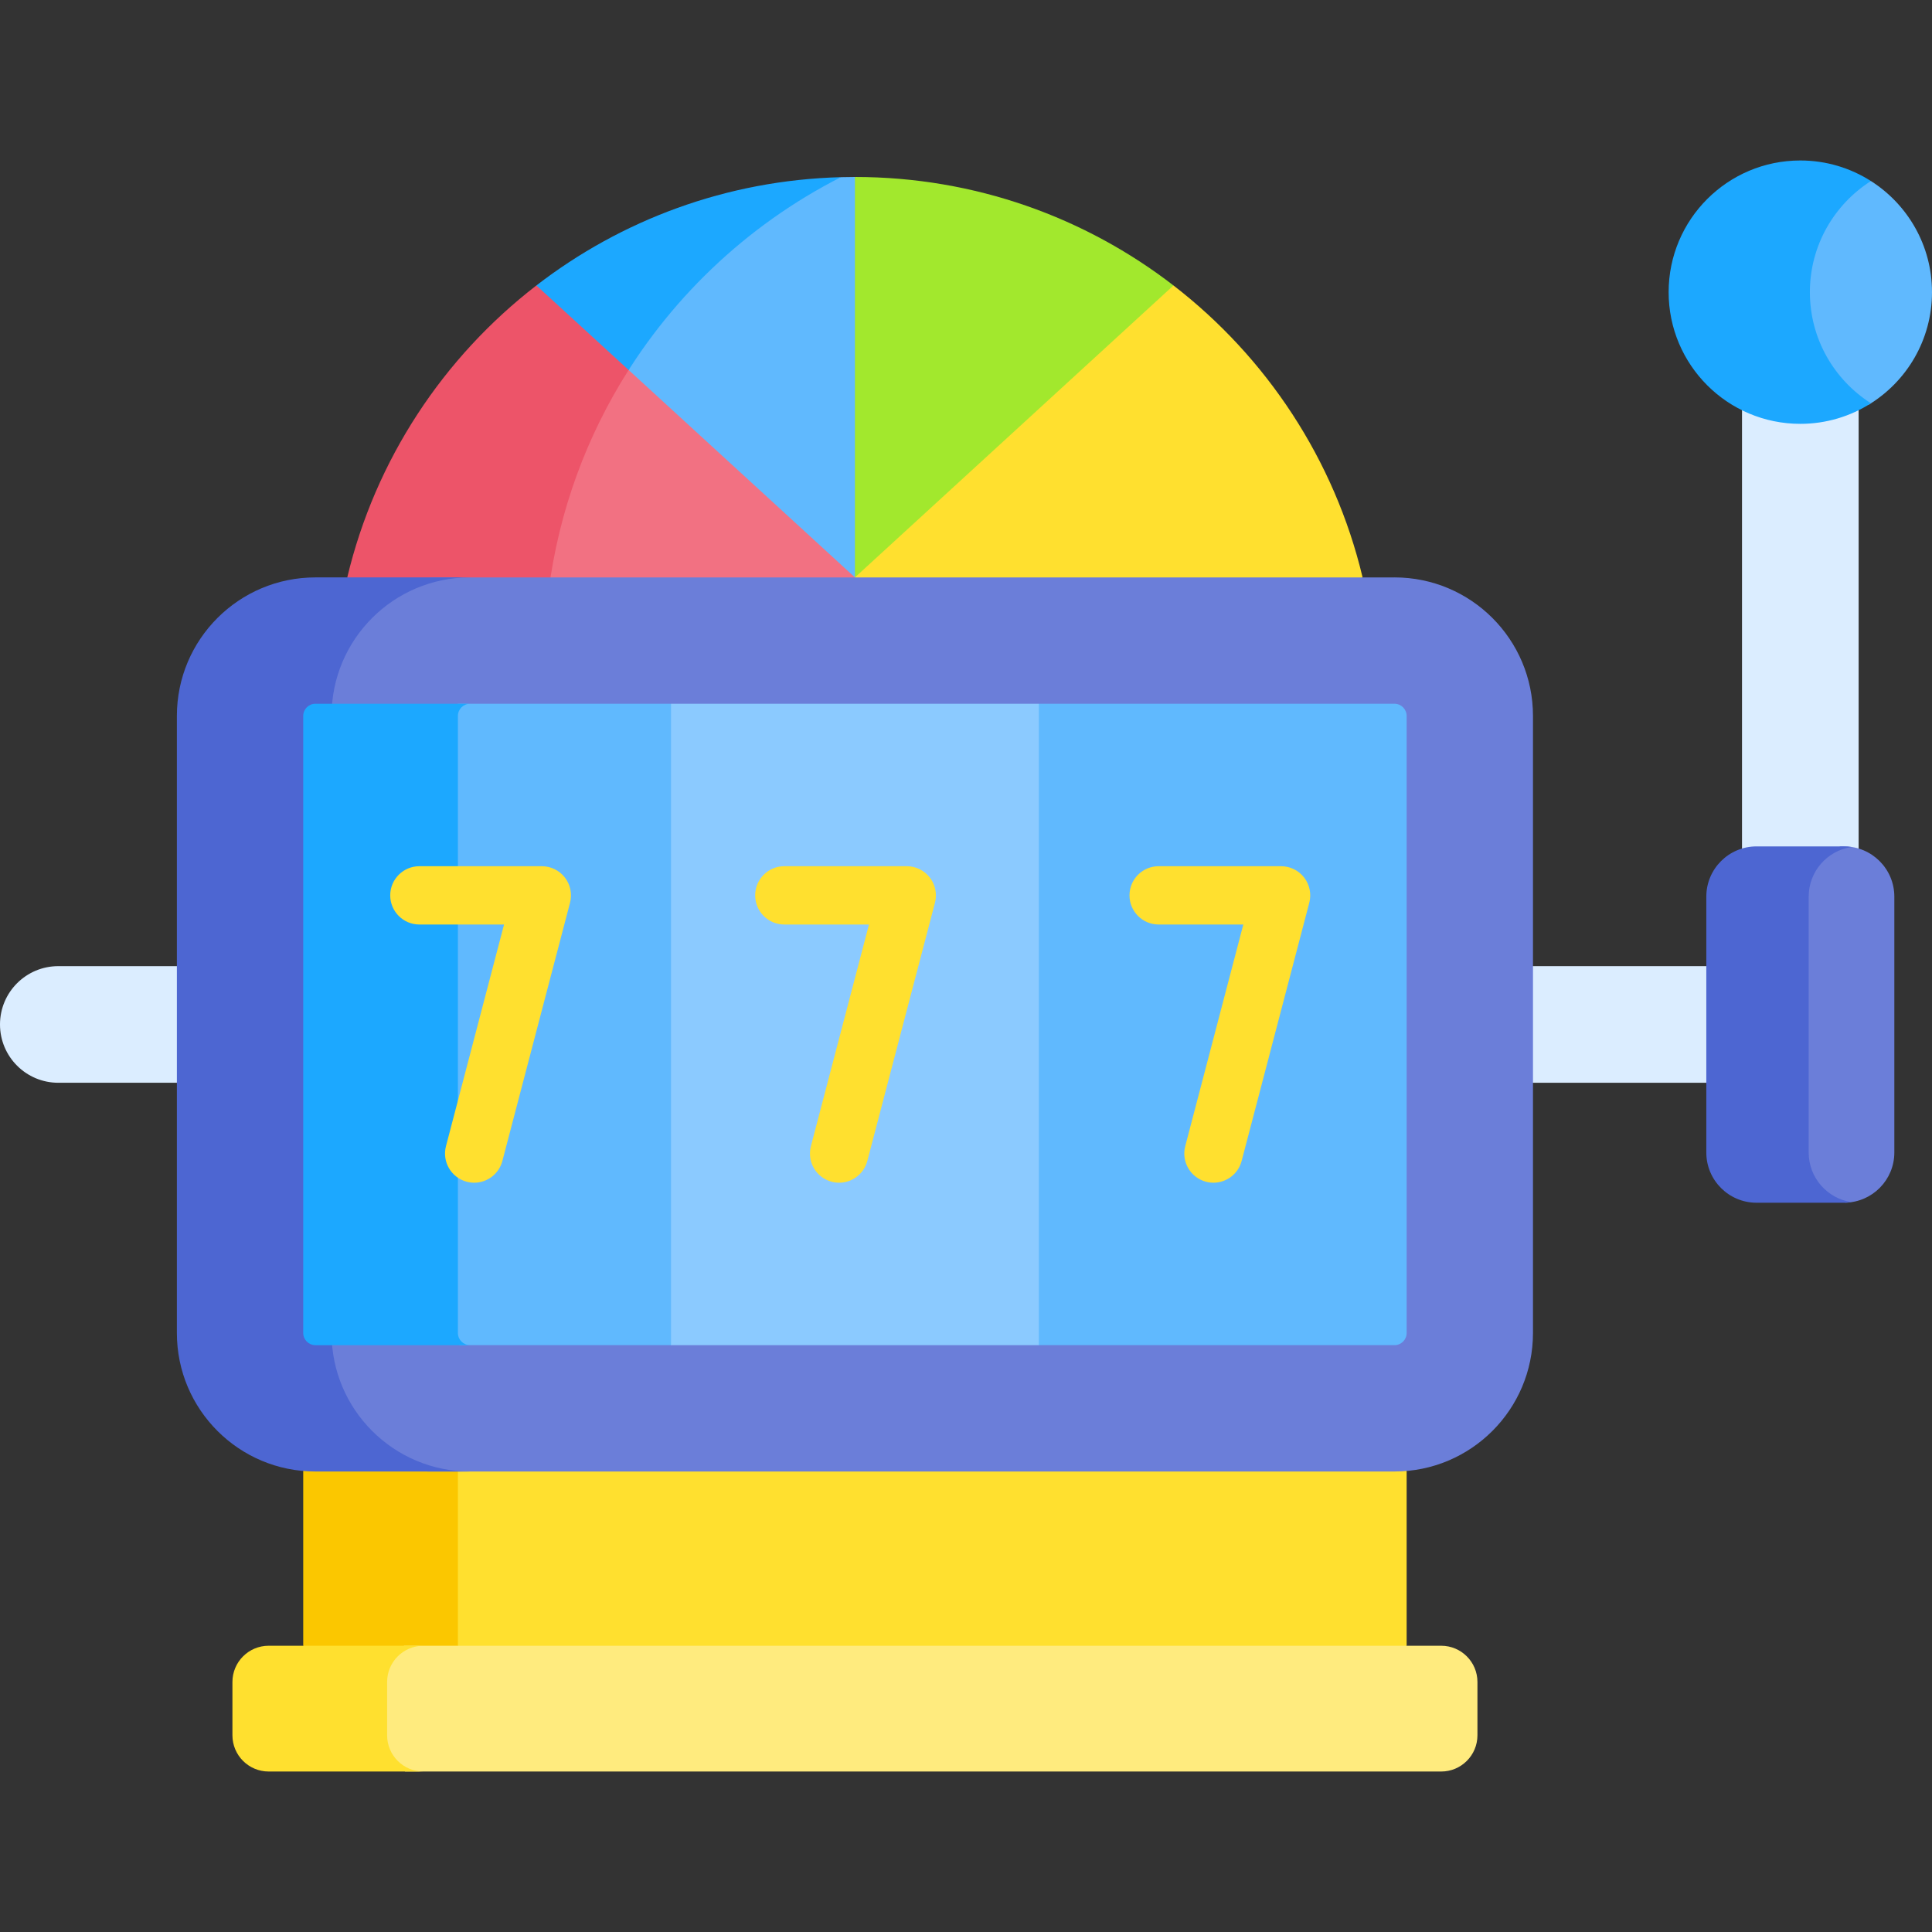<svg id="Capa_1" enable-background="new 0 0 512 512" height="512" viewBox="0 0 512 512" width="512" xmlns="http://www.w3.org/2000/svg"><rect x="0" y="0" width="512" height="512" fill="#333333" stroke="none"/><g><path d="m365.525 382.396h-245.528v58.034h245.185l7.592-4.291v-46.325z" fill="#ffe02f"/><path d="m353.847 156.785 7.256-3.764c-7.447-31.238-25.492-58.364-50.121-77.371h-7.611l-84.347 81.136h134.823z" fill="#ffe02f"/><path d="m222.846 46.954-19.575 5.352-25.441 19.831-11.237 13.135v12.78l-8.619 1.907 57.144 49.184 11.448 3.876 5.293-18.041v-83.96l-5.293-4.119c-1.245 0-2.484.023-3.72.055z" fill="#60b9fe"/><path d="m222.846 46.954c-30.347.802-58.255 11.376-80.696 28.695l.855 11.426 19.892 17.121c13.908-24.467 34.791-44.45 59.949-57.242z" fill="#1ca8ff"/><path d="m166.593 98.052-8.619 1.907-15.825 27.035s-3.008 17.243-3.008 21.634c0 1.119.284 4.18.601 8.156h90.93l-4.107-3.764z" fill="#f27182"/><path d="m166.593 98.052-24.443-22.403c-24.629 19.008-42.674 46.133-50.121 77.371l3.762 3.764h49.574c2.72-21.406 10.157-41.338 21.228-58.732z" fill="#ed5469"/><path d="m310.982 75.649c-23.355-18.024-52.631-28.749-84.416-28.749v106.12z" fill="#a2e82d"/><g fill="#dbedff"><path d="m46.876 256.039h-31.423c-8.535 0-15.453 6.919-15.453 15.453s6.918 15.453 15.453 15.453h31.423l4.957-2.846v-24.332z"/><path d="m477.103 107.47c-5.55 0-10.794-1.412-15.453-3.912v125.996c1.221-.4 2.514-.62 3.855-.62h23.196c1.341 0 2.634.22 3.855.62v-125.996c-4.659 2.501-9.903 3.912-15.453 3.912z"/><path d="m402.097 256.039h53.226v30.906h-53.226z"/></g><path d="m121.35 389.814 5.569-7.418h-40.993l-5.569 7.418v46.325l7.017 4.291h40.994l-7.018-4.291z" fill="#fbc700"/><path d="m369.549 153.02h-255.212l-9.106 2.219-11.332 8.585-8.174 14.938v184.661l4.482 14.938 6.439 5.409 16.611 6.194h256.292c20.272 0 36.706-16.434 36.706-36.706v-163.532c0-20.272-16.434-36.706-36.706-36.706z" fill="#6b7ed9"/><path d="m87.869 353.258v-163.532c0-20.272 16.434-36.706 36.706-36.706h-40.994c-20.272 0-36.706 16.434-36.706 36.706v163.532c0 20.272 16.434 36.706 36.706 36.706h40.993c-20.272 0-36.705-16.434-36.705-36.706z" fill="#4d66d2"/><path d="m369.549 186.501h-94.247l-5.24 7.027h-84.879l-7.353-7.027h-56.461l-1.93 1.79v165.517l2.388 2.674h56.003l7.353-4.649h82.766l7.353 4.649h94.247c1.779 0 3.225-1.447 3.225-3.225v-163.531c0-1.778-1.447-3.225-3.225-3.225z" fill="#60b9fe"/><g><path d="m121.35 353.258v-163.532c0-1.778 1.447-3.225 3.224-3.225h-40.993c-1.778 0-3.224 1.447-3.224 3.225v163.532c0 1.778 1.447 3.225 3.224 3.225h40.993c-1.777-.001-3.224-1.447-3.224-3.225z" fill="#1ca8ff"/></g><path d="m177.829 186.501h97.472v169.981h-97.472z" fill="#8bcaff"/><g><path d="m222.379 313.431c-.648 0-1.306-.082-1.963-.255-4.128-1.082-6.597-5.304-5.516-9.432l15.388-58.738h-22.436c-4.267 0-7.726-3.459-7.726-7.726s3.459-7.726 7.726-7.726h32.448c2.394 0 4.653 1.111 6.117 3.006 1.463 1.895 1.964 4.362 1.358 6.678l-17.926 68.422c-.91 3.472-4.042 5.771-7.47 5.771z" fill="#ffe02f"/></g><g><path d="m125.667 313.431c-.648 0-1.306-.082-1.963-.255-4.128-1.082-6.597-5.304-5.516-9.432l15.388-58.738h-22.436c-4.267 0-7.726-3.459-7.726-7.726s3.459-7.726 7.726-7.726h32.448c2.394 0 4.653 1.111 6.117 3.006 1.463 1.895 1.964 4.362 1.358 6.678l-17.926 68.422c-.91 3.472-4.042 5.771-7.47 5.771z" fill="#ffe02f"/></g><g><path d="m321.58 313.431c-.648 0-1.307-.082-1.963-.255-4.128-1.082-6.597-5.304-5.516-9.432l15.389-58.738h-22.436c-4.267 0-7.726-3.459-7.726-7.726s3.459-7.726 7.726-7.726h32.448c2.394 0 4.653 1.111 6.117 3.006 1.463 1.895 1.964 4.362 1.357 6.678l-17.926 68.422c-.91 3.472-4.042 5.771-7.47 5.771z" fill="#ffe02f"/></g><path d="m495.818 47.978h-8.215l-16.174 20.811s4.961 22.149 5.674 24.725c.713 2.575 5.349 9.529 6.121 10.044.452.301 6.797 2.186 11.991 3.701 10.064-6.123 16.785-17.193 16.785-29.834 0-12.384-6.457-23.253-16.182-29.447z" fill="#60b9fe"/><path d="m479.637 77.425c0-12.384 6.457-23.253 16.181-29.447-5.409-3.445-11.826-5.449-18.715-5.449-19.273 0-34.897 15.624-34.897 34.897s15.624 34.897 34.897 34.897c6.889 0 13.306-2.004 18.715-5.449-9.724-6.195-16.181-17.065-16.181-29.449z" fill="#1ca8ff"/><path d="m488.702 224.303h-.993c-3.505 1.703-6.802 3.393-6.802 3.393l-3.803 7.508v74.134l5.284 6.696 2.447.966 4.212 1.719c7.193-.184 12.971-6.06 12.971-13.298v-67.804c-.001-7.353-5.963-13.314-13.316-13.314z" fill="#6b7ed9"/><path d="m479.319 305.422v-67.804c0-6.684 4.93-12.202 11.349-13.154-.643-.095-1.296-.161-1.966-.161h-23.196c-7.354 0-13.315 5.962-13.315 13.315v67.804c0 7.354 5.961 13.315 13.315 13.315h23.196c.67 0 1.323-.066 1.966-.161-6.419-.953-11.349-6.47-11.349-13.154z" fill="#4d66d2"/><path d="m381.929 436.139h-274.821l-2.745 1.715-2.823 2.575v23.179l2.823 3.734 3.009 2.127h274.558c5.306 0 9.607-4.301 9.607-9.606v-14.119c-.001-5.304-4.302-9.605-9.608-9.605z" fill="#ffeb7e"/><path d="m102.589 459.865v-14.119c0-5.305 4.301-9.606 9.606-9.606h-40.993c-5.306 0-9.606 4.301-9.606 9.606v14.119c0 5.305 4.301 9.606 9.606 9.606h40.993c-5.306 0-9.606-4.301-9.606-9.606z" fill="#ffe02f"/></g></svg>